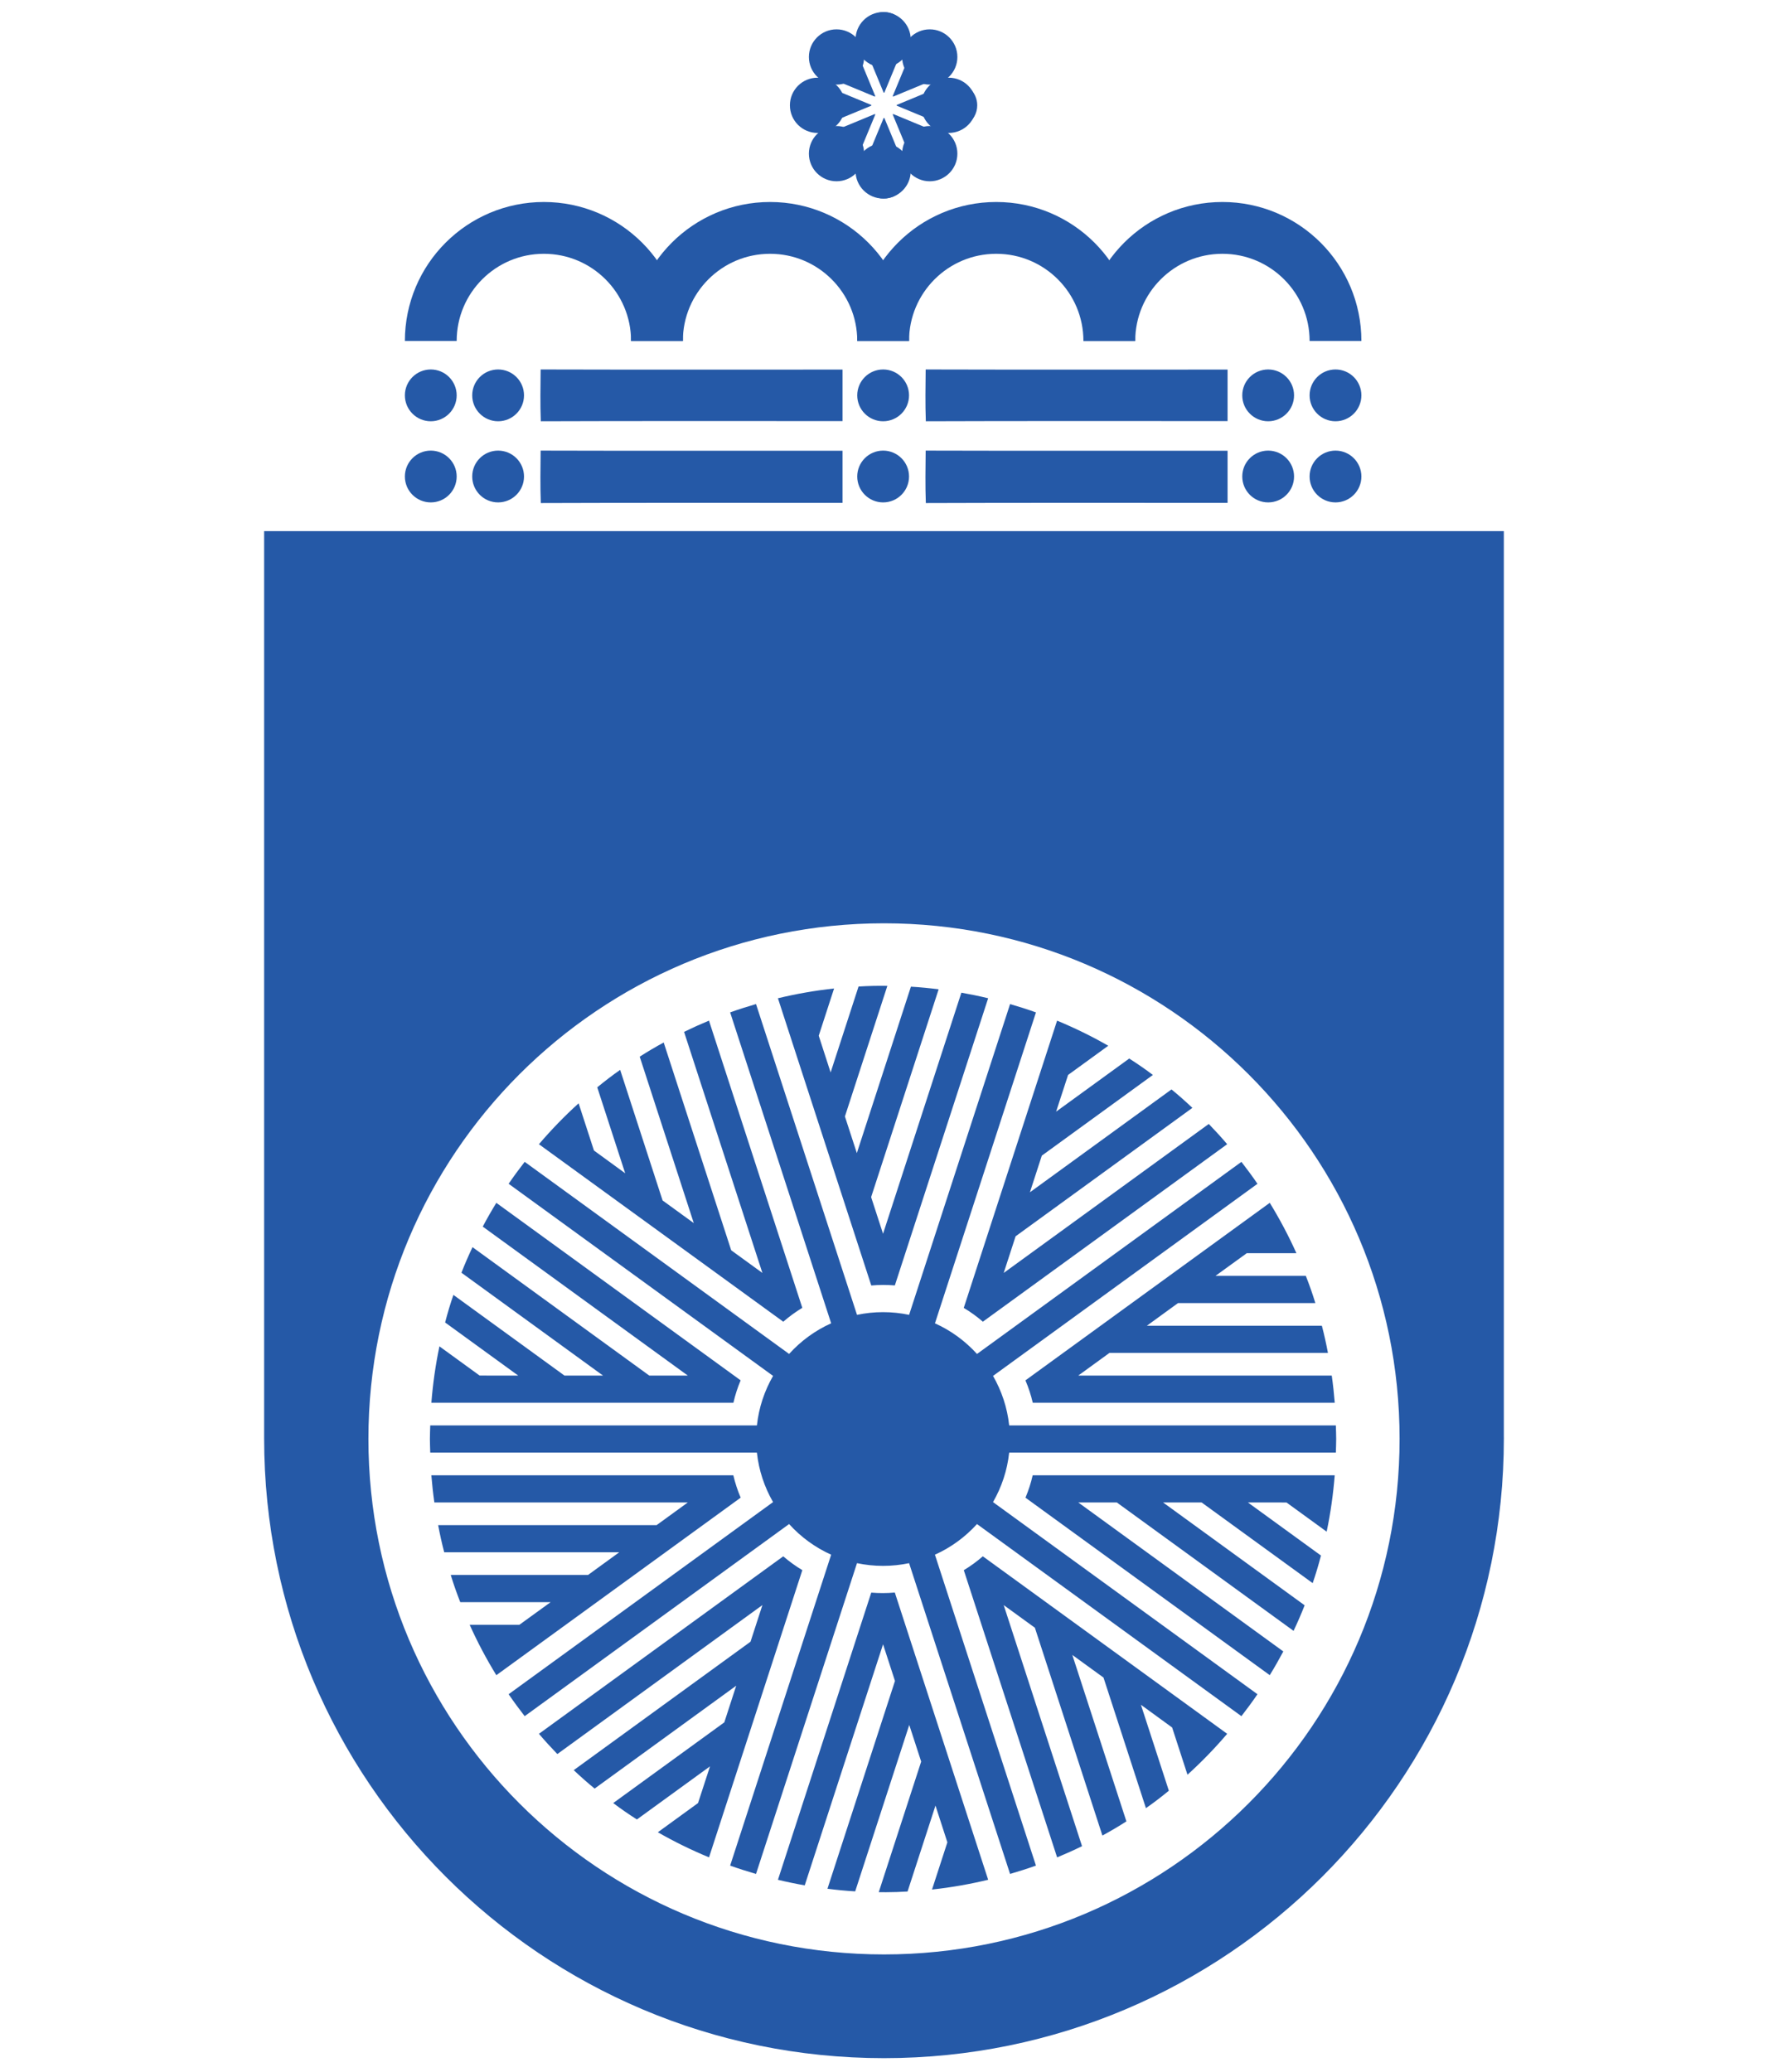 <?xml version="1.0" encoding="UTF-8"?>
<!-- Generated by Pixelmator Pro 3.5.6 -->
<svg width="1024" height="1200" viewBox="0 0 1024 1200" xmlns="http://www.w3.org/2000/svg">
    <path id="Path" fill="#2559a7" stroke="none" d="M 512 1192.105 C 313.721 1192.105 152.982 1031.367 152.982 833.088 C 152.982 832.617 152.996 832.13 152.982 831.66 L 152.982 307.625 L 871.004 307.625 L 871.004 831.66 C 871.004 832.13 871.018 832.603 871.018 833.088 C 871.018 1031.367 710.279 1192.105 512 1192.105 Z M 512 1132.029 C 676.923 1132.029 810.619 998.331 810.619 833.408 C 810.619 668.485 676.923 534.787 512 534.787 C 347.077 534.787 213.381 668.485 213.381 833.408 C 213.381 998.331 347.077 1132.029 512 1132.029 Z M 513.143 1096 C 511.752 1096.003 510.359 1095.991 508.961 1095.965 L 533.533 1020.332 L 526.631 999.104 L 495.312 1095.506 C 489.948 1095.195 484.6 1094.673 479.252 1093.986 L 518.355 973.623 L 511.455 952.393 L 466.086 1092.023 C 460.918 1091.116 455.751 1090.044 450.574 1088.801 L 450.574 1088.793 L 504.617 922.457 C 509.188 922.841 513.768 922.831 518.266 922.414 L 572.336 1088.785 C 561.681 1091.337 550.789 1093.266 539.814 1094.443 L 548.703 1067.09 L 541.816 1045.812 L 525.643 1095.59 C 521.46 1095.847 517.314 1095.99 513.143 1096 Z M 437.875 1085.406 C 432.821 1083.934 427.808 1082.348 422.885 1080.582 L 481.395 900.5 C 472.072 896.313 463.812 890.228 457.033 882.754 L 303.889 994.025 C 300.675 989.879 297.558 985.661 294.59 981.318 L 447.744 870.031 C 442.789 861.412 439.493 851.722 438.389 841.361 L 249.189 841.361 C 249.116 838.736 248.992 836.128 248.992 833.486 C 248.992 830.845 249.116 828.236 249.189 825.611 L 438.396 825.611 C 439.5 815.251 442.796 805.56 447.752 796.941 L 294.59 685.662 C 297.55 681.32 300.675 677.101 303.889 672.955 L 457.033 784.217 C 463.804 776.743 472.072 770.66 481.395 766.473 L 422.885 586.389 C 427.808 584.63 432.821 583.036 437.875 581.564 L 496.367 761.574 C 501.233 760.56 506.287 760.012 511.455 760.012 C 516.623 760.012 521.667 760.56 526.541 761.574 L 585.025 581.574 C 590.079 583.046 595.093 584.63 600.016 586.396 L 541.508 766.488 C 550.83 770.675 559.088 776.76 565.867 784.234 L 719.014 672.965 C 722.227 677.111 725.35 681.33 728.311 685.672 L 575.148 796.949 C 580.104 805.568 583.398 815.258 584.502 825.619 L 773.703 825.619 C 773.777 828.244 773.9 830.853 773.9 833.494 C 773.9 836.135 773.777 838.744 773.703 841.369 L 773.695 841.369 L 584.494 841.369 C 583.39 851.73 580.096 861.42 575.141 870.039 L 728.303 981.318 C 725.343 985.661 722.218 989.879 719.004 994.025 L 565.859 882.754 C 559.088 890.228 550.82 896.313 541.498 900.5 L 600.008 1080.582 C 595.085 1082.34 590.071 1083.934 585.018 1085.406 L 526.533 905.406 C 521.668 906.42 516.613 906.969 511.445 906.969 C 506.277 906.969 501.233 906.42 496.359 905.406 L 437.875 1085.406 Z M 612.258 1075.84 L 612.266 1075.814 L 558.221 909.48 C 562.138 907.101 565.841 904.408 569.234 901.432 L 710.762 1004.246 C 703.647 1012.579 695.961 1020.537 687.775 1027.945 L 678.887 1000.592 L 660.807 987.426 L 676.982 1037.201 C 672.673 1040.75 668.297 1044.111 663.709 1047.309 L 639.137 971.676 L 621.072 958.561 L 652.393 1054.963 C 647.87 1057.866 643.233 1060.59 638.498 1063.174 L 599.395 942.811 L 581.33 929.693 L 626.699 1069.322 C 621.981 1071.628 617.172 1073.796 612.258 1075.84 Z M 410.658 1075.807 C 400.535 1071.612 390.591 1066.771 381.016 1061.268 L 404.289 1044.357 L 411.225 1023.096 L 368.881 1053.859 C 364.171 1050.858 359.633 1047.735 355.168 1044.357 L 419.508 997.615 L 426.4 976.385 L 344.398 1035.967 C 340.236 1032.565 336.22 1028.999 332.295 1025.295 L 434.686 950.904 L 441.578 929.678 L 322.801 1015.973 C 319.154 1012.203 315.597 1008.294 312.146 1004.254 L 312.139 1004.254 L 453.641 901.449 C 457.116 904.442 460.819 907.131 464.703 909.438 L 410.658 1075.807 Z M 287.467 970.295 C 281.743 960.948 276.549 951.184 272.035 941.109 L 300.805 941.109 L 318.918 927.984 L 266.574 927.984 C 264.53 922.792 262.69 917.591 261.062 912.234 L 340.588 912.234 L 358.643 899.109 L 257.285 899.109 C 255.92 893.917 254.765 888.667 253.768 883.359 L 380.32 883.359 L 398.377 870.236 L 251.568 870.236 C 250.833 865.046 250.259 859.799 249.834 854.494 L 424.732 854.494 C 425.769 858.933 427.191 863.272 428.984 867.463 L 287.467 970.295 Z M 735.418 970.287 C 735.421 970.283 735.423 970.278 735.426 970.273 L 735.441 970.287 L 735.418 970.287 Z M 735.426 970.273 L 593.939 867.479 C 595.714 863.251 597.128 858.894 598.117 854.494 L 773.049 854.494 C 772.182 865.403 770.654 876.36 768.381 887.162 L 745.107 870.252 L 722.742 870.229 L 765.084 900.99 C 763.686 906.396 762.117 911.678 760.285 916.969 L 695.945 870.229 L 673.621 870.229 L 755.625 929.809 C 753.679 934.813 751.519 939.743 749.213 944.617 L 646.822 870.229 L 624.498 870.229 L 743.275 956.531 C 740.816 961.163 738.203 965.747 735.426 970.273 Z M 249.842 812.494 C 250.709 801.585 252.238 790.629 254.512 779.826 L 277.785 796.736 L 300.15 796.76 L 257.807 765.998 C 259.205 760.593 260.776 755.308 262.607 750.018 L 326.947 796.76 L 349.273 796.76 L 267.26 737.18 C 269.206 732.175 271.366 727.245 273.672 722.371 L 376.062 796.76 L 398.385 796.76 L 279.6 710.465 C 282.061 705.828 284.679 701.241 287.459 696.711 L 287.459 696.703 L 428.961 799.51 C 427.186 803.737 425.773 808.095 424.783 812.494 L 249.842 812.494 Z M 598.168 812.494 C 597.132 808.055 595.709 803.716 593.916 799.525 L 735.434 696.695 C 741.158 706.042 746.351 715.804 750.865 725.879 L 722.098 725.879 L 703.984 739.004 L 756.318 739.004 C 758.363 744.197 760.203 749.398 761.83 754.754 L 682.305 754.754 L 664.25 767.879 L 765.607 767.879 C 766.973 773.072 768.127 778.322 769.125 783.629 L 642.572 783.629 L 624.516 796.752 L 771.332 796.752 C 772.068 801.942 772.641 807.19 773.066 812.494 L 598.168 812.494 Z M 453.664 765.555 L 312.139 662.75 C 319.253 654.417 326.939 646.46 335.125 639.051 L 344.014 666.404 L 362.094 679.572 L 345.918 629.795 C 350.227 626.246 354.604 622.885 359.191 619.688 L 383.764 695.32 L 401.828 708.438 L 370.508 612.035 C 375.03 609.132 379.668 606.408 384.402 603.824 L 423.506 724.186 L 441.57 737.303 L 396.201 597.674 C 400.92 595.368 405.728 593.201 410.643 591.156 L 410.635 591.172 L 464.68 757.51 C 460.763 759.889 457.058 762.578 453.664 765.555 Z M 569.262 765.539 C 565.786 762.546 562.08 759.857 558.195 757.551 L 612.25 591.172 C 622.374 595.367 632.317 600.209 641.893 605.713 L 618.619 622.623 L 611.684 643.885 L 654.027 613.121 C 658.738 616.122 663.275 619.246 667.74 622.623 L 603.402 669.365 L 596.508 690.594 L 678.51 631.014 C 682.672 634.415 686.688 637.981 690.613 641.686 L 588.225 716.074 L 581.33 737.303 L 700.107 651.008 C 703.755 654.778 707.311 658.685 710.762 662.725 L 710.762 662.734 L 569.262 765.539 Z M 504.633 744.574 L 450.564 578.203 C 461.22 575.652 472.112 573.722 483.086 572.545 L 474.199 599.898 L 481.084 621.176 L 497.258 571.408 C 502.835 571.065 508.346 570.927 513.939 571.033 L 489.367 646.666 L 496.27 667.893 L 527.588 571.498 C 532.952 571.809 538.3 572.333 543.648 573.02 L 504.545 693.383 L 511.445 714.611 L 556.814 574.975 C 561.983 575.882 567.152 576.952 572.328 578.195 L 518.283 744.533 C 513.712 744.149 509.13 744.157 504.633 744.574 Z"/>
    <g id="Group-copy">
        <path id="svg6-copy-6" fill="#f3852b" stroke="none" visibility="hidden" d="M 313.515 308 C 312.671 302.338 313.063 296.662 313.304 291 C 445.862 291.096 578.42 291.022 710.977 291.037 C 711.008 296.677 711.008 302.309 710.977 307.941 C 578.48 307.978 445.983 307.867 313.515 308 Z"/>
        <path id="svg6-copy-2" fill="#2559a7" stroke="none" d="M 313.227 291.38 C 312.855 281.262 313.028 271.118 313.134 261 C 371.419 261.172 429.705 261.04 487.99 261.066 C 488.003 271.144 488.003 281.209 487.99 291.274 C 429.731 291.34 371.472 291.142 313.227 291.38 Z"/>
        <path id="svg6-copy-4" fill="#2559a7" stroke="none" d="M 536.227 291.38 C 535.855 281.262 536.028 271.118 536.134 261 C 594.419 261.172 652.705 261.04 710.99 261.066 C 711.003 271.144 711.003 281.209 710.99 291.274 C 652.731 291.34 594.472 291.142 536.227 291.38 Z"/>
        <path id="svg6-copy-3" fill="#2559a7" stroke="none" d="M 313.227 244 C 312.855 234.009 313.028 223.991 313.134 214 C 371.419 214.17 429.705 214.039 487.99 214.065 C 488.003 224.017 488.003 233.956 487.99 243.895 C 429.731 243.961 371.472 243.765 313.227 244 Z"/>
        <path id="svg6-copy-5" fill="#2559a7" stroke="none" d="M 536.227 244 C 535.855 234.009 536.028 223.991 536.134 214 C 594.419 214.17 652.705 214.039 710.99 214.065 C 711.003 224.017 711.003 233.956 710.99 243.895 C 652.731 243.961 594.472 243.765 536.227 244 Z"/>
        <g id="Group">
            <path id="Shape-copy-12" fill="#2559a7" fill-rule="evenodd" stroke="none" d="M 264.5 229 C 264.5 220.716 257.784 214 249.5 214 C 241.216 214 234.5 220.716 234.5 229 C 234.5 237.284 241.216 244 249.5 244 C 257.784 244 264.5 237.284 264.5 229 Z"/>
            <path id="Shape-copy-15" fill="#2559a7" fill-rule="evenodd" stroke="none" d="M 303.5 229 C 303.5 220.716 296.784 214 288.5 214 C 280.216 214 273.5 220.716 273.5 229 C 273.5 237.284 280.216 244 288.5 244 C 296.784 244 303.5 237.284 303.5 229 Z"/>
            <path id="Shape-copy-17" fill="#2559a7" fill-rule="evenodd" stroke="none" d="M 264.5 276 C 264.5 267.716 257.784 261 249.5 261 C 241.216 261 234.5 267.716 234.5 276 C 234.5 284.284 241.216 291 249.5 291 C 257.784 291 264.5 284.284 264.5 276 Z"/>
            <path id="Shape-copy-16" fill="#2559a7" fill-rule="evenodd" stroke="none" d="M 303.5 276 C 303.5 267.716 296.784 261 288.5 261 C 280.216 261 273.5 267.716 273.5 276 C 273.5 284.284 280.216 291 288.5 291 C 296.784 291 303.5 284.284 303.5 276 Z"/>
            <path id="Shape-copy-19" fill="#2559a7" fill-rule="evenodd" stroke="none" d="M 749.5 276 C 749.5 267.716 742.784 261 734.5 261 C 726.216 261 719.5 267.716 719.5 276 C 719.5 284.284 726.216 291 734.5 291 C 742.784 291 749.5 284.284 749.5 276 Z"/>
            <path id="Shape-copy-18" fill="#2559a7" fill-rule="evenodd" stroke="none" d="M 788.5 276 C 788.5 267.716 781.784 261 773.5 261 C 765.216 261 758.5 267.716 758.5 276 C 758.5 284.284 765.216 291 773.5 291 C 781.784 291 788.5 284.284 788.5 276 Z"/>
            <path id="Shape-copy-13" fill="#2559a7" fill-rule="evenodd" stroke="none" d="M 788.5 229 C 788.5 220.716 781.784 214 773.5 214 C 765.216 214 758.5 220.716 758.5 229 C 758.5 237.284 765.216 244 773.5 244 C 781.784 244 788.5 237.284 788.5 229 Z"/>
            <path id="Shape-copy-14" fill="#2559a7" fill-rule="evenodd" stroke="none" d="M 749.5 229 C 749.5 220.716 742.784 214 734.5 214 C 726.216 214 719.5 220.716 719.5 229 C 719.5 237.284 726.216 244 734.5 244 C 742.784 244 749.5 237.284 749.5 229 Z"/>
            <path id="Shape-copy-20" fill="#2559a7" fill-rule="evenodd" stroke="none" d="M 526.5 229 C 526.5 220.716 519.784 214 511.5 214 C 503.216 214 496.5 220.716 496.5 229 C 496.5 237.284 503.216 244 511.5 244 C 519.784 244 526.5 237.284 526.5 229 Z"/>
            <path id="Shape-copy-21" fill="#2559a7" fill-rule="evenodd" stroke="none" d="M 526.5 276 C 526.5 267.716 519.784 261 511.5 261 C 503.216 261 496.5 267.716 496.5 276 C 496.5 284.284 503.216 291 511.5 291 C 519.784 291 526.5 284.284 526.5 276 Z"/>
        </g>
        <g id="g1">
            <path id="Path-copy-4" fill="#2559a7" stroke="none" d="M 512 7 C 502.701 7 496.384 16.448 499.943 25.04 L 511.755 53.558 C 511.844 53.774 512.155 53.774 512.245 53.558 L 524.057 25.04 C 527.615 16.448 521.299 7 512 7 Z M 482.502 18.998 C 479.392 19.118 476.286 20.354 473.82 22.821 C 467.245 29.395 469.456 40.541 478.047 44.1 L 506.566 55.913 C 506.785 56.001 506.992 55.783 506.904 55.566 L 495.1 27.048 C 492.875 21.679 487.686 18.798 482.502 18.998 Z M 541.497 18.998 C 536.313 18.798 531.125 21.679 528.9 27.048 L 517.088 55.566 C 516.999 55.785 517.218 55.993 517.434 55.904 L 545.952 44.1 C 554.544 40.541 556.76 29.389 550.18 22.812 C 547.714 20.347 544.608 19.118 541.497 18.998 Z M 471.187 47.939 C 464.24 47.859 458 53.445 458 61 C 458 70.299 467.448 76.616 476.039 73.057 L 504.558 61.245 C 504.774 61.156 504.774 60.845 504.558 60.755 L 476.039 48.943 C 474.428 48.275 472.791 47.958 471.187 47.939 Z M 552.812 47.939 C 551.209 47.958 549.571 48.275 547.96 48.943 L 519.442 60.755 C 519.226 60.845 519.226 61.156 519.442 61.245 L 547.96 73.057 C 556.552 76.616 566 70.299 566 61 C 566 53.445 559.76 47.859 552.812 47.939 Z M 517.434 66.088 C 517.215 65.999 517.007 66.218 517.096 66.434 L 528.9 94.952 C 532.459 103.544 543.611 105.76 550.188 99.181 C 556.762 92.606 554.544 81.459 545.952 77.901 L 517.434 66.088 Z M 506.566 66.097 L 478.047 77.901 C 469.456 81.459 467.243 92.603 473.82 99.181 C 480.395 105.755 491.541 103.544 495.1 94.952 L 506.912 66.434 C 507.001 66.215 506.782 66.008 506.566 66.097 Z M 512 68.282 C 511.9 68.282 511.8 68.334 511.755 68.442 L 499.943 96.96 C 496.384 105.552 502.701 115 512 115 C 521.299 115 527.615 105.552 524.057 96.96 L 512.245 68.442 C 512.2 68.334 512.1 68.282 512 68.282 Z"/>
            <g id="g2">
                <path id="Shape" fill="#2559a7" fill-rule="evenodd" stroke="none" d="M 565.5 61 C 565.5 52.163 558.337 45 549.5 45 C 540.663 45 533.5 52.163 533.5 61 C 533.5 69.837 540.663 77 549.5 77 C 558.337 77 565.5 69.837 565.5 61 Z"/>
                <path id="Shape-copy" fill="#2559a7" fill-rule="evenodd" stroke="none" d="M 554.5 89 C 554.5 80.163 547.337 73 538.5 73 C 529.663 73 522.5 80.163 522.5 89 C 522.5 97.837 529.663 105 538.5 105 C 547.337 105 554.5 97.837 554.5 89 Z"/>
                <path id="Shape-copy-2" fill="#2559a7" fill-rule="evenodd" stroke="none" d="M 527.5 99 C 527.5 90.163 520.337 83 511.5 83 C 502.663 83 495.5 90.163 495.5 99 C 495.5 107.837 502.663 115 511.5 115 C 520.337 115 527.5 107.837 527.5 99 Z"/>
                <path id="Shape-copy-3" fill="#2559a7" fill-rule="evenodd" stroke="none" d="M 489.5 61 C 489.5 52.163 482.337 45 473.5 45 C 464.663 45 457.5 52.163 457.5 61 C 457.5 69.837 464.663 77 473.5 77 C 482.337 77 489.5 69.837 489.5 61 Z"/>
                <path id="Shape-copy-4" fill="#2559a7" fill-rule="evenodd" stroke="none" d="M 500.5 89 C 500.5 80.163 493.337 73 484.5 73 C 475.663 73 468.5 80.163 468.5 89 C 468.5 97.837 475.663 105 484.5 105 C 493.337 105 500.5 97.837 500.5 89 Z"/>
                <path id="Shape-copy-7" fill="#2559a7" fill-rule="evenodd" stroke="none" d="M 554.5 33 C 554.5 41.837 547.337 49 538.5 49 C 529.663 49 522.5 41.837 522.5 33 C 522.5 24.163 529.663 17 538.5 17 C 547.337 17 554.5 24.163 554.5 33 Z"/>
                <path id="Shape-copy-6" fill="#2559a7" fill-rule="evenodd" stroke="none" d="M 527.5 23 C 527.5 31.837 520.337 39 511.5 39 C 502.663 39 495.5 31.837 495.5 23 C 495.5 14.163 502.663 7 511.5 7 C 520.337 7 527.5 14.163 527.5 23 Z"/>
                <path id="Shape-copy-5" fill="#2559a7" fill-rule="evenodd" stroke="none" d="M 500.5 33 C 500.5 41.837 493.337 49 484.5 49 C 475.663 49 468.5 41.837 468.5 33 C 468.5 24.163 475.663 17 484.5 17 C 493.337 17 500.5 24.163 500.5 33 Z"/>
            </g>
        </g>
        <g id="g3">
            <path id="path1" fill="none" stroke="#2559a7" stroke-width="30" d="M 380.5 197.5 C 380.5 161.325 351.175 132 315 132 C 278.825 132 249.5 161.325 249.5 197.5 M 380.5 197.5"/>
            <path id="Path-copy" fill="none" stroke="#2559a7" stroke-width="30" d="M 511.5 197.5 C 511.5 161.325 482.175 132 446 132 C 409.825 132 380.5 161.325 380.5 197.5 M 511.5 197.5"/>
            <path id="Path-copy-2" fill="none" stroke="#2559a7" stroke-width="30" d="M 642.5 197.5 C 642.5 161.325 613.175 132 577 132 C 540.825 132 511.5 161.325 511.5 197.5 M 642.5 197.5"/>
            <path id="Path-copy-3" fill="none" stroke="#2559a7" stroke-width="30" d="M 773.5 197.5 C 773.5 161.325 744.175 132 708 132 C 671.825 132 642.5 161.325 642.5 197.5 M 773.5 197.5"/>
        </g>
    </g>
</svg>
